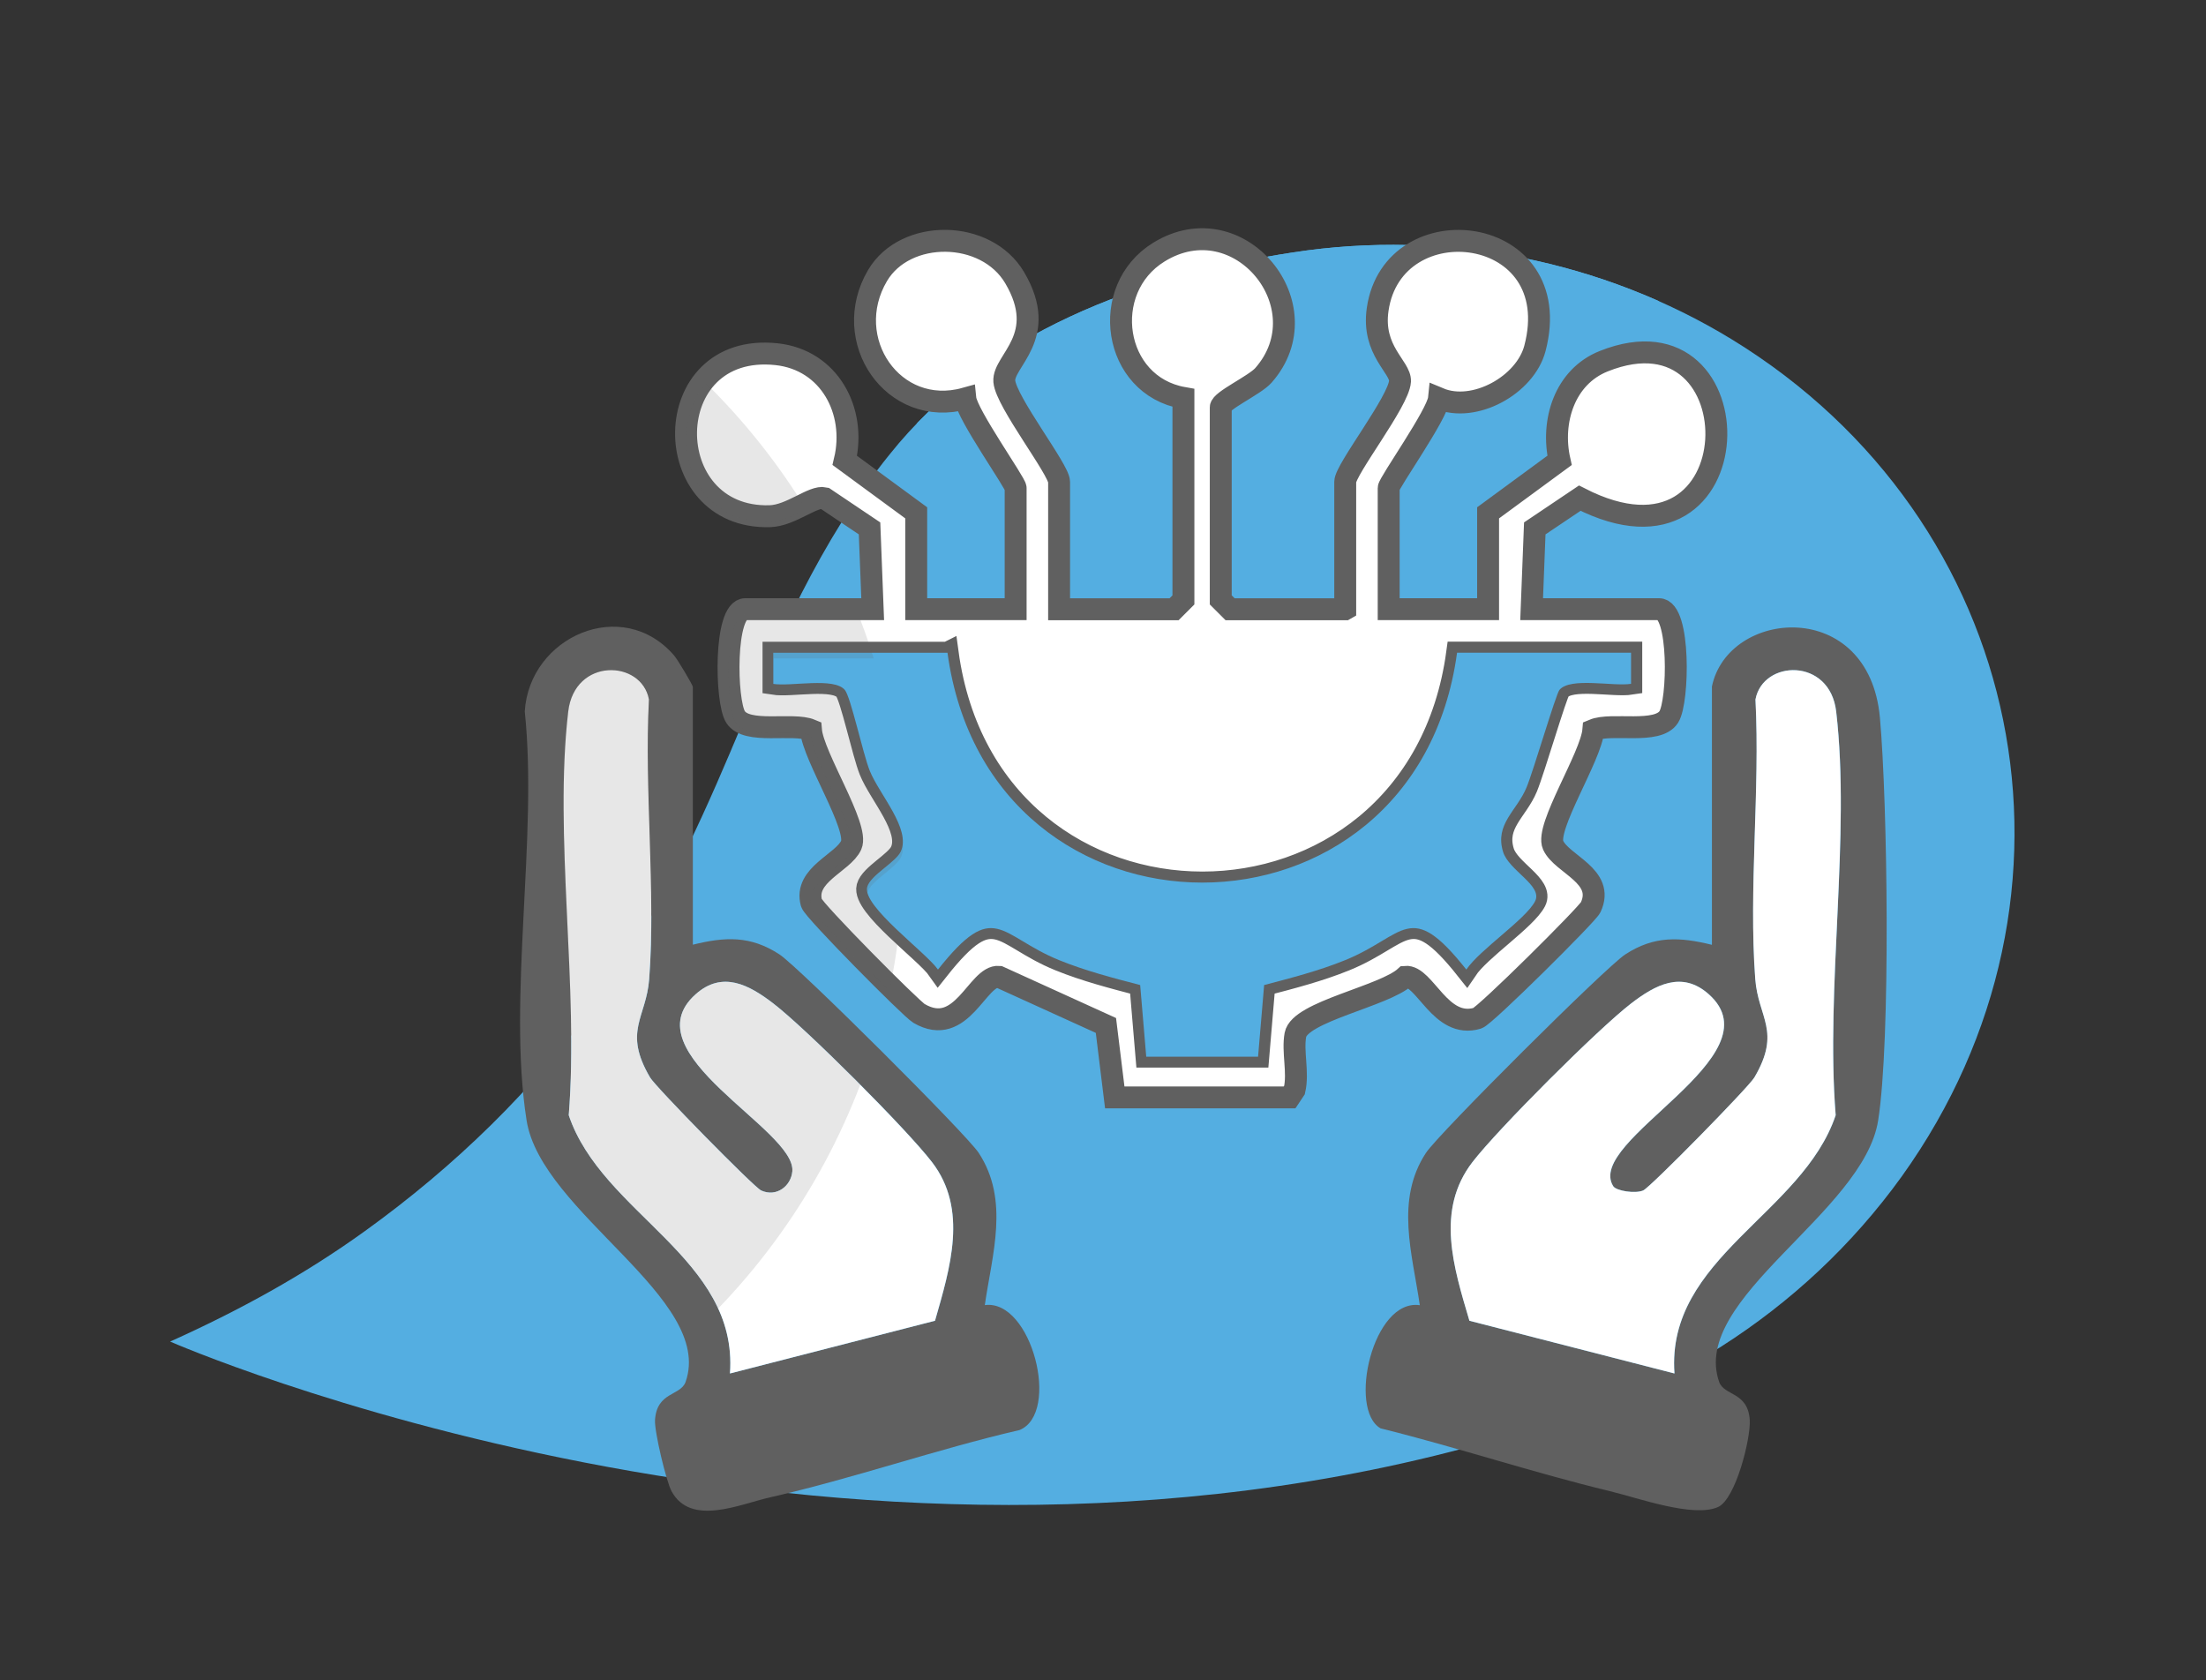<?xml version="1.0" encoding="UTF-8"?><svg id="Capa_1" xmlns="http://www.w3.org/2000/svg" xmlns:xlink="http://www.w3.org/1999/xlink" viewBox="0 0 302 230"><rect x="0" y="0" width="302" height="230" fill="#333333" stroke="none"/><defs><style>.cls-1{fill:#54aee1;}.cls-2,.cls-3{fill:#fff;}.cls-4{opacity:.15;}.cls-4,.cls-5{fill:#606060;}.cls-6{fill:none;}.cls-3{stroke:#606060;stroke-miterlimit:10;stroke-width:3px;}.cls-7{clip-path:url(#clippath-1);}.cls-8{clip-path:url(#clippath-2);}.cls-9{clip-path:url(#clippath);}</style><clipPath id="clippath"><circle class="cls-6" cx="180.05" cy="72.32" r="56.36"/></clipPath><clipPath id="clippath-1"><path class="cls-6" d="M99.93,188.04c1.15-15.82-17.52-21.84-22.07-35.36,1.4-17.43-2.06-38.24-.07-55.26.87-7.43,10.04-7.11,11.05-1.66-.65,12.48.95,25.91.03,38.27-.4,5.33-3.61,7.13.12,13.48.78,1.33,14.22,15.01,15.2,15.47,2.11.97,4.11-.61,4.28-2.63.47-5.75-22.31-16.12-13.25-24.22,3.68-3.29,7.34-1.29,10.67,1.27,4.53,3.49,18.21,17.17,21.69,21.69,4.99,6.48,2.49,14.5.42,21.73l-28.08,7.22Z"/></clipPath><clipPath id="clippath-2"><path class="cls-6" d="M184.16,84.18v-17.44c0-1.68,7.34-11.01,7.5-13.76.11-1.94-3.88-4.19-3.06-9.84,2.1-14.52,26.03-11.77,21.53,5.34-1.32,5.02-8.29,8.88-13.13,6.85-.22,2.19-6.89,11.56-6.89,12.26v16.59h13.61v-13.19l9.78-7.18c-1.2-5.33.68-11.44,6.05-13.58,21.27-8.5,20.86,31.12-3.28,18.75l-6.16,4.14-.43,11.06h17.44c2.91,0,2.69,12.62,1.34,14.75-1.54,2.43-7.83.74-10.33,1.79-.3,3.64-6.61,13.31-5.51,15.76,1.19,2.65,7.16,4.21,5.14,8.52-.46.98-14.46,14.87-15.5,15.18-5.07,1.52-7.2-5.91-9.87-5.67-2.87,2.66-14.47,4.76-15.05,7.95-.42,2.31.43,5.14-.12,7.54l-.68,1.02h-23.93l-1.21-9.85-14.64-6.66c-2.96-.27-5.07,8.46-10.95,5.01-1.11-.65-14.44-14.1-14.72-15.11-1.08-3.88,4.33-5.47,5.44-7.93s-5.21-12.12-5.51-15.76c-2.5-1.05-8.79.65-10.33-1.79-1.35-2.13-1.57-14.75,1.34-14.75h17.44l-.43-11.06-6.16-4.14c-1.58-.37-4.58,2.38-7.48,2.47-15.44.47-15.47-23.91.9-22.18,7.26.77,10.96,7.8,9.35,14.54l9.78,7.18v13.19h13.61v-16.59c0-.7-6.67-10.07-6.89-12.26-9.86,2.75-17.22-8.03-12.01-16.84,3.79-6.4,14.84-6.35,18.77.31,4.78,8.11-1.66,11.38-1.42,14.19s7.5,12.08,7.5,13.76v17.44h15.74l1.28-1.28v-27.65c-9.67-1.7-11.6-14.88-3.37-19.96,11.01-6.8,22.59,7.49,14.32,16.87-1.18,1.34-5.84,3.46-5.84,4.37v26.37l1.28,1.28h15.74ZM129.71,90.14h-23.82v4.26c2.44.39,8.31-.95,9.8.83.82.98,2.46,8.69,3.41,11.06,1.32,3.28,5.68,7.97,4.25,11.05-.7,1.51-4.17,3.26-4.6,4.87-.69,2.62,8,8.89,9.69,11.3,7.77-9.8,8.33-4.64,16.61-1.28,3.57,1.45,7.35,2.42,11.07,3.4l.83,9.81h15.31l.83-9.81c3.72-.97,7.5-1.95,11.07-3.4,8.28-3.36,8.84-8.52,16.61,1.28,1.84-2.74,8.14-6.88,9.41-9.35,1.1-2.15-3.58-4.19-4.38-6.77-1.17-3.81,1.89-5.61,3.21-8.81.98-2.37,4.01-12.76,4.51-13.36,1.49-1.78,7.36-.44,9.8-.83v-4.26h-23.83c-5.69,41.94-64.04,41.99-69.76,0Z"/></clipPath></defs><path class="cls-1" d="M204.89,197.04c-91.07,26.29-181.6-13.37-181.6-13.37,9.41-4.23,18.4-9.16,26.67-15.13,12.35-8.89,23.21-19.46,31.84-31.52,7.8-10.88,13.13-22.17,18.23-34.18.18-.42.36-.89.54-1.28,5.63-13.5,11.75-27.64,21.22-39.35,13.25-16.6,34.12-24.43,55.22-27.65,20.93-3.23,42.51,1.17,60.07,11.9,40.41,24.74,50.9,76.05,23.27,114.6-13.61,18.9-33.7,31.16-55.46,35.97Z"/><g class="cls-9"><path class="cls-1" d="M204.89,197.04c-91.07,26.29-181.6-13.37-181.6-13.37,9.41-4.23,18.4-9.16,26.67-15.13,12.35-8.89,23.21-19.46,31.84-31.52,7.8-10.88,13.13-22.17,18.23-34.18.18-.42.36-.89.54-1.28,5.63-13.5,11.75-27.64,21.22-39.35,13.25-16.6,34.12-24.43,55.22-27.65,20.93-3.23,42.51,1.17,60.07,11.9,40.41,24.74,50.9,76.05,23.27,114.6-13.61,18.9-33.7,31.16-55.46,35.97Z"/></g><path class="cls-3" d="M184.16,83.4v-17.44c0-1.68,7.34-11.01,7.5-13.76.11-1.94-3.88-4.19-3.06-9.84,2.1-14.52,26.03-11.77,21.53,5.34-1.32,5.02-8.29,8.88-13.13,6.85-.22,2.19-6.89,11.56-6.89,12.26v16.59h13.61v-13.19l9.78-7.18c-1.2-5.33.68-11.44,6.05-13.58,21.27-8.5,20.86,31.12-3.28,18.75l-6.16,4.14-.43,11.06h17.44c2.91,0,2.69,12.62,1.34,14.75-1.54,2.43-7.83.74-10.33,1.79-.3,3.64-6.61,13.31-5.51,15.76,1.19,2.65,7.16,4.21,5.14,8.52-.46.98-14.46,14.87-15.5,15.18-5.07,1.52-7.2-5.91-9.87-5.67-2.87,2.66-14.47,4.76-15.05,7.95-.42,2.31.43,5.14-.12,7.54l-.68,1.02h-23.93l-1.21-9.85-14.64-6.66c-2.96-.27-5.07,8.46-10.95,5.01-1.11-.65-14.44-14.1-14.72-15.11-1.08-3.88,4.33-5.47,5.44-7.93s-5.21-12.12-5.51-15.76c-2.5-1.05-8.79.65-10.33-1.79-1.35-2.13-1.57-14.75,1.34-14.75h17.44l-.43-11.06-6.16-4.14c-1.58-.37-4.58,2.38-7.48,2.47-15.44.47-15.47-23.91.9-22.18,7.26.77,10.96,7.8,9.35,14.54l9.78,7.18v13.19h13.61v-16.59c0-.7-6.67-10.07-6.89-12.26-9.86,2.75-17.22-8.03-12.01-16.84,3.79-6.4,14.84-6.35,18.77.31,4.78,8.11-1.66,11.38-1.42,14.19s7.5,12.08,7.5,13.76v17.44h15.74l1.28-1.28v-27.65c-9.67-1.7-11.6-14.88-3.37-19.96,11.01-6.8,22.59,7.49,14.32,16.87-1.18,1.34-5.84,3.46-5.84,4.37v26.37l1.28,1.28h15.74ZM129.71,89.36h-23.82v4.26c2.44.39,8.31-.95,9.8.83.82.98,2.46,8.69,3.41,11.06,1.32,3.28,5.68,7.97,4.25,11.05-.7,1.51-4.17,3.26-4.6,4.87-.69,2.62,8,8.89,9.69,11.3,7.77-9.8,8.33-4.64,16.61-1.28,3.57,1.45,7.35,2.42,11.07,3.4l.83,9.81h15.31l.83-9.81c3.72-.97,7.5-1.95,11.07-3.4,8.28-3.36,8.84-8.52,16.61,1.28,1.84-2.74,8.14-6.88,9.41-9.35,1.1-2.15-3.58-4.19-4.38-6.77-1.17-3.81,1.89-5.61,3.21-8.81.98-2.37,4.01-12.76,4.51-13.36,1.49-1.78,7.36-.44,9.8-.83v-4.26h-23.83c-5.69,41.94-64.04,41.99-69.76,0Z"/><path class="cls-5" d="M234.35,94.04c2.15-10.69,21.51-12.36,23.01,4.22,1.05,11.67,1.49,44.16-.24,55.13-2,12.67-25.77,24.37-21.77,35.8.67,1.93,3.95,1.33,4.19,5.23.15,2.53-1.93,10.82-4.34,11.9-3.35,1.51-10.98-1.25-14.81-2.17-10.51-2.54-20.88-5.99-31.39-8.6-4.5-2.58-1.06-17.79,5.37-16.86-1-6.97-3.41-14.37.84-20.85,1.7-2.6,24.65-25.46,27.28-27.17,3.98-2.59,7.45-2.4,11.87-1.32v-35.31ZM229.24,188.04c-1.15-15.82,17.52-21.84,22.07-35.36-1.4-17.43,2.06-38.24.07-55.26-.87-7.43-10.04-7.11-11.05-1.66.65,12.48-.95,25.91-.03,38.27.4,5.33,3.61,7.13-.12,13.48-.79,1.35-14.23,15.04-15.22,15.47-1.08.47-3.69.07-4.1-.58-3.98-6.27,22.65-17.73,13.09-26.27-3.68-3.29-7.34-1.29-10.67,1.27-4.53,3.49-18.21,17.16-21.69,21.69-5.08,6.6-2.58,14.41-.42,21.73l28.08,7.22Z"/><path class="cls-5" d="M94.83,129.34c4.42-1.09,7.89-1.28,11.87,1.32,2.63,1.71,25.57,24.58,27.28,27.17,4.25,6.48,1.84,13.88.84,20.85,6.4-.87,10.41,14.79,4.76,17.1-11.46,2.66-22.71,6.62-34.17,9.22-4.15.94-10.85,4.02-13.48-.85-.73-1.35-2.36-8.2-2.26-9.73.24-3.9,3.51-3.3,4.19-5.23,4-11.43-19.77-23.13-21.77-35.8-2.63-16.67,1.57-38.73-.25-55.99.62-10.23,13.37-15.9,20.47-7.63.45.52,2.54,4.02,2.54,4.27v35.31ZM99.93,188.04l28.08-7.22c2.07-7.22,4.57-15.24-.42-21.73-3.48-4.53-17.17-18.21-21.69-21.69-3.33-2.57-6.99-4.56-10.67-1.27-9.07,8.09,13.72,18.47,13.25,24.22-.17,2.02-2.17,3.6-4.28,2.63-.98-.46-14.43-14.14-15.2-15.47-3.73-6.35-.52-8.15-.12-13.48.92-12.36-.67-25.79-.03-38.27-1.02-5.45-10.19-5.77-11.05,1.66-1.99,17.02,1.47,37.83.07,55.26,4.55,13.52,23.22,19.54,22.07,35.36Z"/><path class="cls-1" d="M129.71,89.36c5.72,41.99,64.07,41.94,69.76,0h23.82v4.26c-2.44.39-8.31-.95-9.8.83-.5.6-3.53,10.99-4.51,13.36-1.32,3.2-4.38,5-3.21,8.81.79,2.58,5.48,4.62,4.38,6.77-1.27,2.47-7.56,6.61-9.41,9.35-7.77-9.8-8.33-4.64-16.61-1.28-3.57,1.45-7.35,2.42-11.07,3.4l-.83,9.81h-15.31l-.83-9.81c-3.72-.97-7.5-1.95-11.07-3.4-8.28-3.36-8.84-8.52-16.61,1.28-1.7-2.41-10.38-8.68-9.69-11.3.43-1.62,3.9-3.37,4.6-4.87,1.43-3.09-2.93-7.77-4.25-11.05-.95-2.36-2.59-10.08-3.41-11.06-1.49-1.78-7.36-.44-9.8-.83v-4.26h23.83Z"/><path class="cls-2" d="M229.24,188.04l-28.08-7.22c-2.16-7.32-4.67-15.12.42-21.73,3.49-4.53,17.16-18.2,21.69-21.69,3.33-2.57,6.99-4.56,10.67-1.27,9.56,8.54-17.07,20-13.09,26.27.41.65,3.02,1.05,4.1.58.99-.44,14.43-14.13,15.22-15.47,3.73-6.35.52-8.15.12-13.48-.92-12.36.67-25.79.03-38.27,1.02-5.45,10.19-5.77,11.05,1.66,1.99,17.02-1.47,37.83-.07,55.26-4.55,13.52-23.22,19.54-22.07,35.36Z"/><path class="cls-2" d="M99.93,188.04c1.15-15.82-17.52-21.84-22.07-35.36,1.4-17.43-2.06-38.24-.07-55.26.87-7.43,10.04-7.11,11.05-1.66-.65,12.48.95,25.91.03,38.27-.4,5.33-3.61,7.13.12,13.48.78,1.33,14.22,15.01,15.2,15.47,2.11.97,4.11-.61,4.28-2.63.47-5.75-22.31-16.12-13.25-24.22,3.68-3.29,7.34-1.29,10.67,1.27,4.53,3.49,18.21,17.17,21.69,21.69,4.99,6.48,2.49,14.5.42,21.73l-28.08,7.22Z"/><g class="cls-7"><circle class="cls-4" cx="33.18" cy="116.3" r="90.51"/></g><g class="cls-8"><circle class="cls-4" cx="33.18" cy="117.01" r="90.51"/></g></svg>